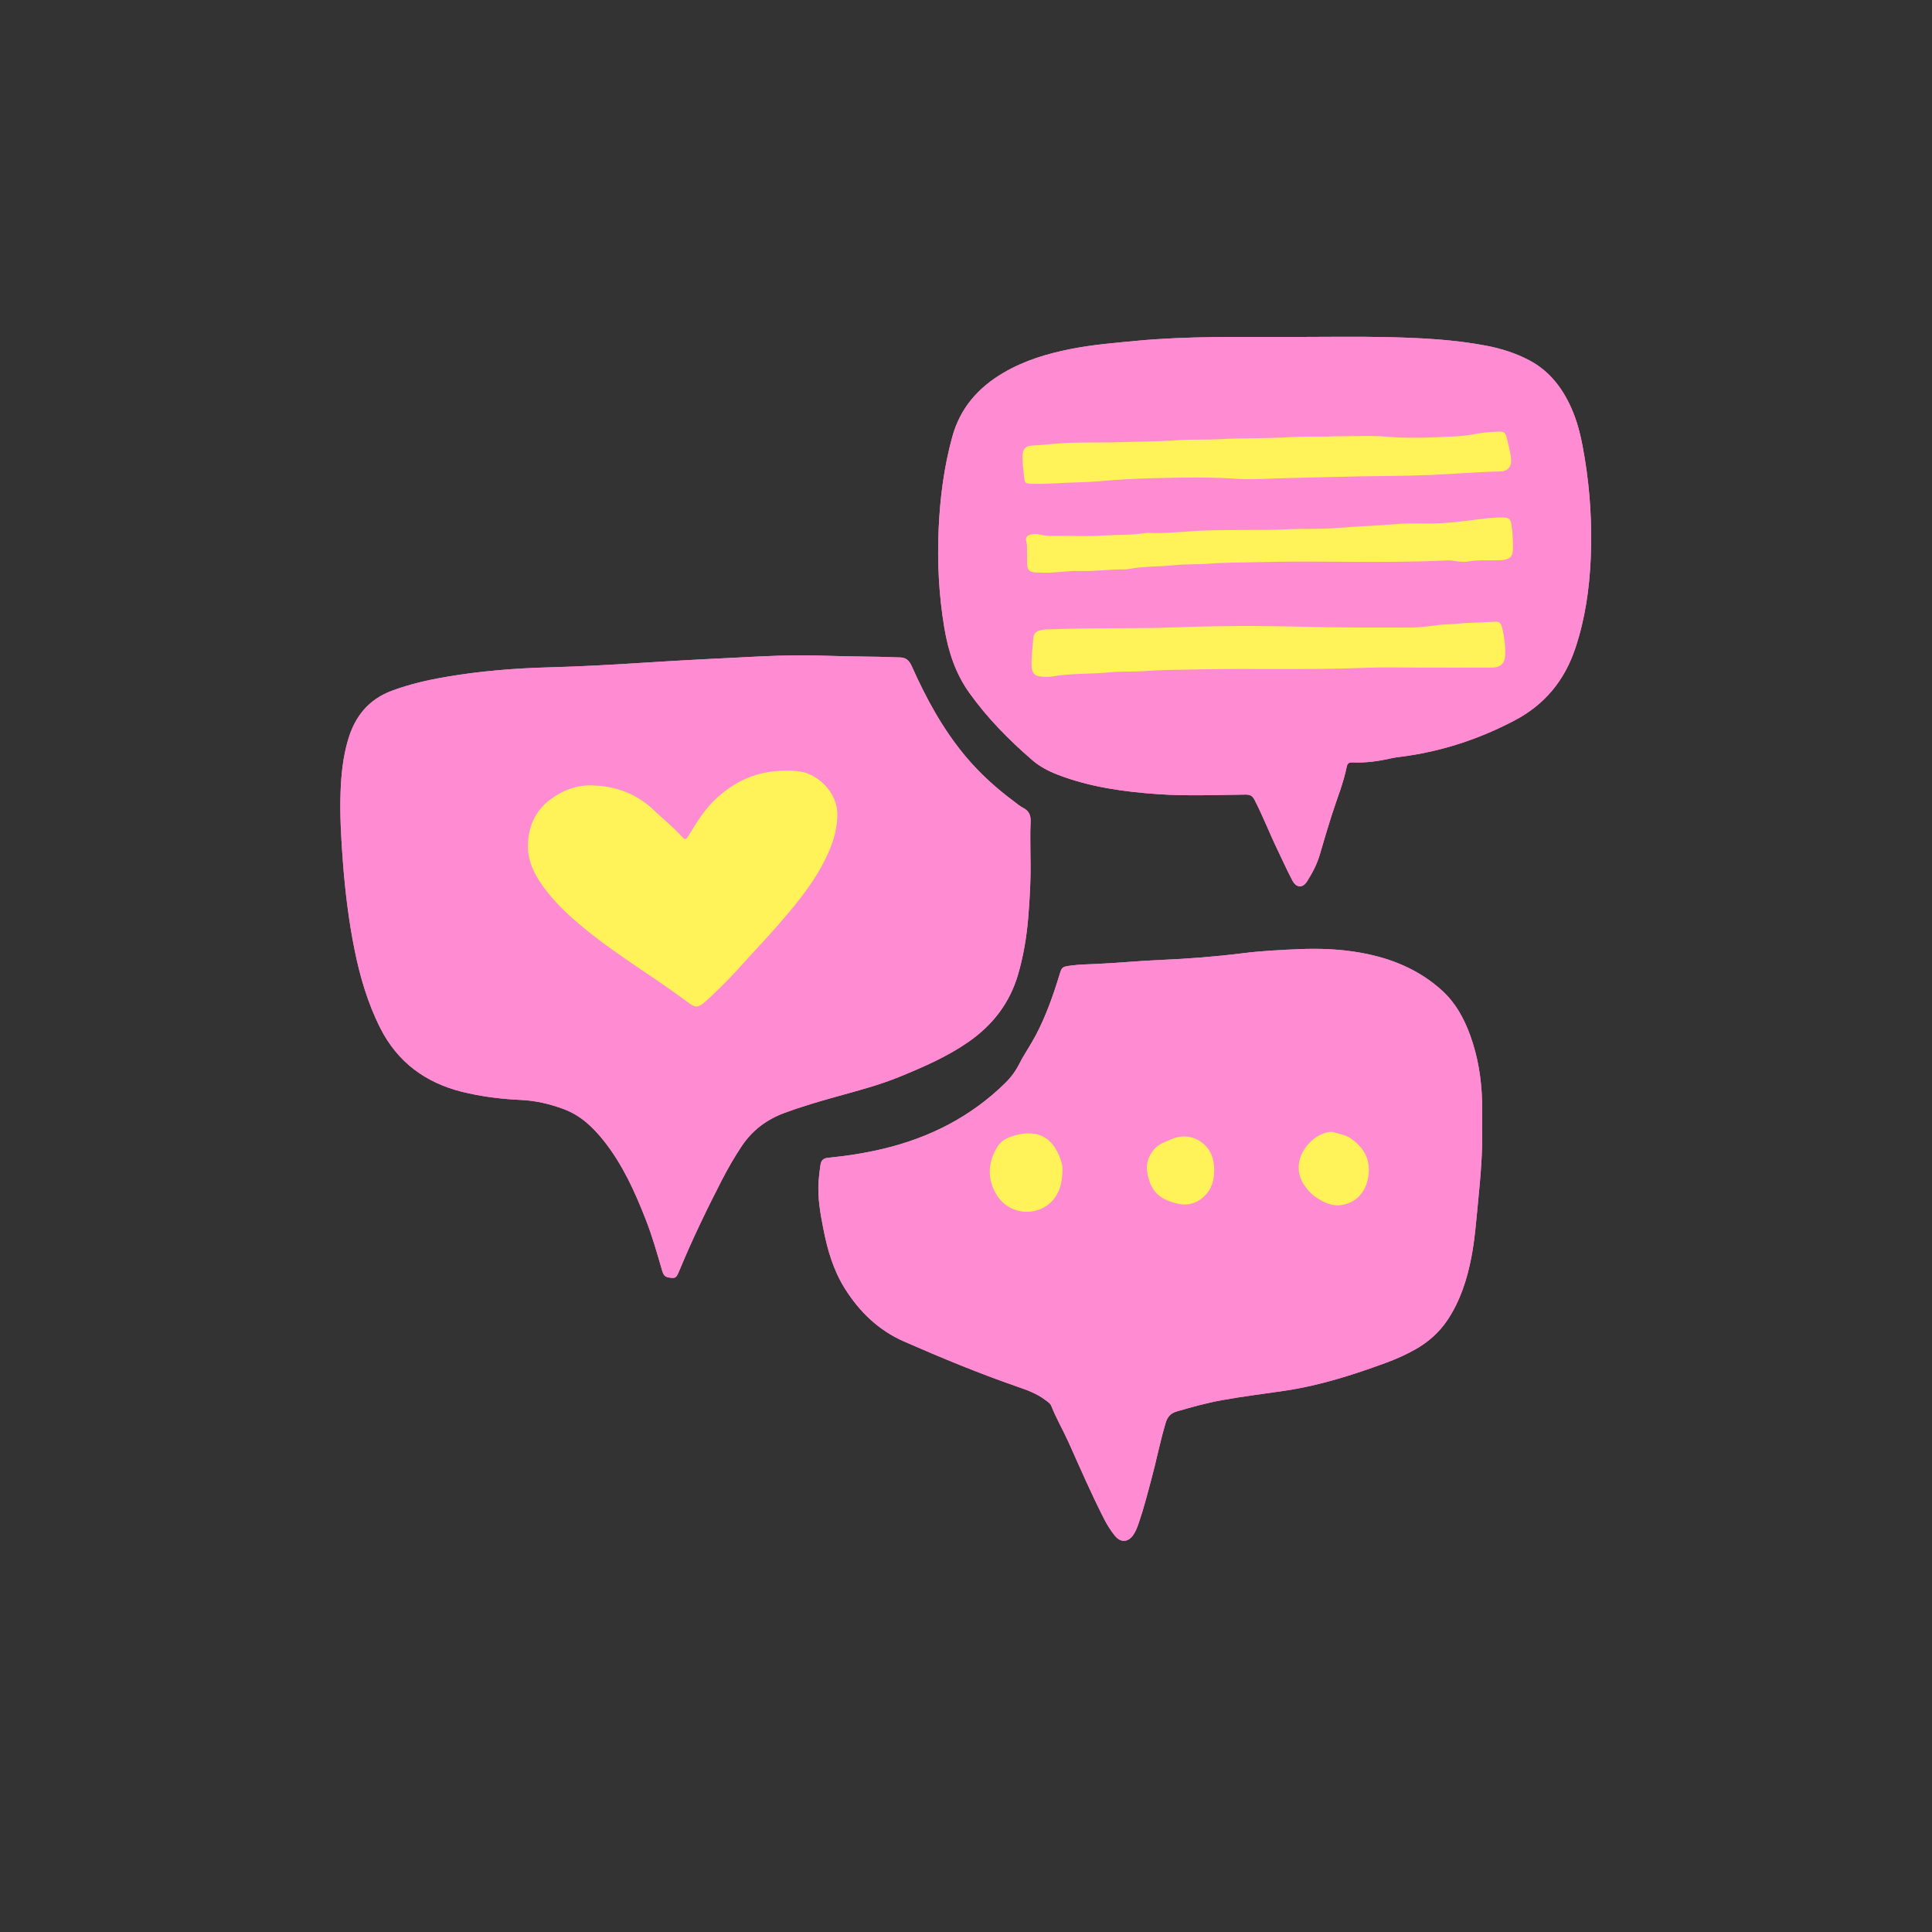 <svg xmlns="http://www.w3.org/2000/svg" xmlns:xlink="http://www.w3.org/1999/xlink" width="500" zoomAndPan="magnify" viewBox="0 0 375 375" height="500" preserveAspectRatio="xMidYMid meet" version="1.0"><rect x="0" y="0" width="375" height="375" fill="#333333" stroke="none"/><defs><clipPath id="3d9c63bac9"><path d="M 66 65.211 L 309 65.211 L 309 299.211 L 66 299.211 Z M 66 65.211 " clip-rule="nonzero"/></clipPath></defs><g clip-path="url(#3d9c63bac9)"><path fill="#ff8bd2" d="M 200.008 166.211 C 200.109 170.227 199.902 174.238 199.566 178.234 C 199.254 181.938 198.641 185.598 197.598 189.176 C 195.984 194.68 192.703 198.934 188.027 202.199 C 183.891 205.086 179.309 207.074 174.672 208.977 C 170.625 210.637 166.41 211.723 162.211 212.895 C 158.875 213.828 155.547 214.805 152.293 216.008 C 148.836 217.281 146.039 219.371 143.977 222.445 C 142.543 224.59 141.262 226.824 140.082 229.113 C 137.133 234.844 134.336 240.645 131.871 246.602 C 131.242 248.113 131.113 248.145 129.855 247.973 C 129.02 247.859 128.738 247.379 128.52 246.629 C 127.562 243.301 126.609 239.965 125.348 236.73 C 123.234 231.312 120.848 226.035 117.207 221.441 C 115.121 218.809 112.695 216.504 109.5 215.305 C 106.816 214.301 104.016 213.629 101.117 213.5 C 97.25 213.324 93.398 212.844 89.66 211.914 C 82.598 210.148 77.145 206.164 73.805 199.527 C 71.352 194.66 69.848 189.492 68.785 184.184 C 67.699 178.742 67.02 173.246 66.59 167.711 C 66.227 163.012 65.938 158.316 66.109 153.609 C 66.23 150.246 66.59 146.902 67.543 143.645 C 68.871 139.078 71.527 135.758 76.09 134.062 C 79.496 132.801 83.012 131.992 86.578 131.383 C 93.227 130.242 99.926 129.707 106.668 129.527 C 112.809 129.363 118.941 129.02 125.07 128.625 C 132.582 128.141 140.098 127.766 147.617 127.406 C 152.078 127.191 156.535 127.137 160.988 127.297 C 165.297 127.457 169.609 127.406 173.914 127.582 C 174.113 127.59 174.312 127.609 174.508 127.602 C 175.789 127.566 176.449 128.133 177 129.371 C 179.777 135.586 183.012 141.547 187.406 146.801 C 190.156 150.086 193.297 152.941 196.73 155.492 C 197.328 155.934 197.891 156.445 198.547 156.781 C 199.707 157.371 200.109 158.207 200.039 159.52 C 199.926 161.742 200.008 163.98 200.008 166.211 Z M 115.16 152.449 C 111.984 152.32 109.195 153.383 106.73 155.25 C 103.801 157.465 102.5 160.637 102.465 164.172 C 102.438 167.145 103.73 169.773 105.512 172.199 C 108.09 175.715 111.305 178.551 114.684 181.219 C 120.465 185.793 126.797 189.594 132.727 193.965 C 135.141 195.742 135.203 196.066 137.879 193.535 C 140.105 191.426 142.266 189.246 144.309 186.945 C 146.438 184.543 148.688 182.242 150.797 179.812 C 154.047 176.082 157.238 172.297 159.598 167.922 C 161.219 164.914 162.465 161.785 162.531 158.234 C 162.613 153.723 158.633 150.254 155.379 149.766 C 153.547 149.492 151.766 149.539 149.93 149.75 C 145.672 150.246 142.121 152.133 139.035 154.98 C 136.832 157.012 135.27 159.551 133.723 162.086 C 133.125 163.07 133.035 163.129 132.242 162.266 C 130.602 160.469 128.691 158.965 126.945 157.285 C 123.668 154.129 119.672 152.629 115.16 152.449 Z M 287.676 218.629 C 287.816 223.59 287.359 228.52 286.875 233.453 C 286.523 237 286.266 240.559 285.59 244.059 C 284.754 248.363 283.426 252.496 280.969 256.199 C 279.367 258.605 277.273 260.461 274.785 261.875 C 272.887 262.957 270.891 263.836 268.84 264.586 C 262.551 266.883 256.188 268.922 249.539 269.918 C 245.383 270.543 241.203 271.035 237.062 271.793 C 234.133 272.328 231.277 273.133 228.422 273.957 C 227.273 274.293 226.621 274.957 226.266 276.141 C 225.172 279.797 224.449 283.547 223.453 287.227 C 222.703 290 222 292.785 221.066 295.504 C 220.777 296.348 220.48 297.195 219.965 297.934 C 218.941 299.398 217.527 299.465 216.398 298.086 C 215.582 297.086 214.902 295.992 214.312 294.84 C 211.832 289.98 209.664 284.977 207.434 280.004 C 206.359 277.605 205.023 275.34 204.059 272.891 C 203.852 272.363 203.348 272.086 202.914 271.754 C 201.273 270.488 199.348 269.805 197.434 269.145 C 189.984 266.566 182.707 263.547 175.492 260.391 C 170.527 258.219 166.801 254.613 163.941 250.031 C 161.75 246.512 160.629 242.641 159.836 238.637 C 159.219 235.52 158.656 232.398 158.895 229.203 C 158.969 228.168 159.105 227.133 159.254 226.105 C 159.371 225.293 159.758 224.82 160.695 224.73 C 164.293 224.383 167.867 223.828 171.383 222.992 C 180.441 220.836 188.469 216.758 195.152 210.184 C 196.262 209.094 197.152 207.863 197.855 206.477 C 198.816 204.574 200.055 202.832 201.047 200.945 C 202.996 197.238 204.383 193.328 205.602 189.34 C 206.109 187.668 206.117 187.66 207.867 187.418 C 209.438 187.199 211.031 187.176 212.609 187.109 C 216.816 186.93 221.008 186.504 225.215 186.328 C 230.605 186.102 235.984 185.68 241.344 185.008 C 244.926 184.562 248.539 184.375 252.156 184.227 C 256.188 184.059 260.18 184.223 264.141 184.93 C 270.055 185.992 275.461 188.203 279.949 192.309 C 282.531 194.672 284.156 197.66 285.348 200.918 C 286.859 205.055 287.547 209.336 287.668 213.723 C 287.715 215.355 287.676 216.992 287.676 218.629 Z M 206.227 227.125 C 206.305 226.129 205.828 224.703 205.141 223.395 C 204.176 221.559 202.664 220.293 200.531 220.035 C 199.039 219.855 197.566 220.152 196.16 220.648 C 195.129 221.016 194.207 221.586 193.602 222.57 C 191.805 225.512 191.57 228.547 193.246 231.582 C 195.918 236.418 202.473 236.266 205.023 232.051 C 205.836 230.703 206.176 229.227 206.227 227.125 Z M 265.684 227.379 C 265.809 224.574 264.426 222.559 262.262 221.012 C 261.25 220.285 259.977 220.117 258.805 219.762 C 258.395 219.637 257.926 219.723 257.48 219.828 C 253.969 220.668 250.164 225.57 253.152 230.027 C 253.77 230.949 254.504 231.773 255.398 232.375 C 256.926 233.402 258.598 234.227 260.52 233.883 C 263.93 233.27 265.562 230.48 265.684 227.379 Z M 235.668 227.008 C 235.699 226.523 235.594 225.652 235.359 224.781 C 234.715 222.395 232.508 220.707 230.051 220.586 C 228.473 220.508 227.168 221.203 225.824 221.785 C 223.465 222.805 222.348 225.367 222.645 227.316 C 223.23 231.16 224.926 232.777 228.543 233.625 C 229.918 233.945 231.371 233.859 232.688 233.016 C 234.746 231.691 235.695 229.828 235.668 227.008 Z M 251 65.406 C 257.145 65.406 263.297 65.293 269.441 65.438 C 275.824 65.59 282.207 65.895 288.504 67.102 C 291.395 67.656 294.176 68.539 296.781 69.906 C 300.938 72.086 303.523 75.645 305.281 79.871 C 306.484 82.77 307.086 85.844 307.594 88.922 C 308.648 95.344 309.039 101.82 308.762 108.316 C 308.512 114.266 307.672 120.141 305.77 125.824 C 303.676 132.082 299.824 136.785 293.922 139.871 C 287.043 143.477 279.809 145.855 272.113 146.863 C 271.426 146.953 270.734 147.031 270.059 147.184 C 267.586 147.746 265.094 148.102 262.551 147.984 C 261.938 147.957 261.551 148.086 261.406 148.801 C 260.762 152.02 259.492 155.047 258.508 158.16 C 257.719 160.664 256.945 163.172 256.23 165.695 C 255.684 167.629 254.773 169.383 253.711 171.059 C 252.852 172.414 251.625 172.371 250.855 170.91 C 249.863 169.027 248.992 167.082 248.066 165.164 C 246.488 161.91 245.188 158.527 243.531 155.305 C 243.113 154.496 242.703 154.219 241.734 154.23 C 236.086 154.293 230.414 154.539 224.789 154.148 C 218.18 153.688 211.586 152.789 205.316 150.375 C 203.5 149.672 201.828 148.805 200.332 147.512 C 195.816 143.605 191.664 139.395 188.176 134.523 C 185.445 130.719 184.07 126.445 183.301 121.906 C 182.227 115.531 181.906 109.098 182.191 102.656 C 182.457 96.617 183.227 90.625 184.84 84.773 C 186.375 79.207 189.855 75.23 194.781 72.348 C 198.863 69.953 203.301 68.633 207.887 67.727 C 212.117 66.895 216.406 66.547 220.699 66.141 C 230.789 65.191 240.895 65.43 251 65.406 Z M 276.059 129.59 C 276.059 129.59 276.059 129.586 276.059 129.582 C 276.703 129.582 277.348 129.582 277.992 129.582 C 281.859 129.582 285.727 129.602 289.594 129.574 C 291.328 129.562 292.109 128.738 292.168 127.012 C 292.223 125.371 292.008 123.758 291.641 122.168 C 291.32 120.789 291.125 120.566 289.727 120.688 C 287.555 120.879 285.371 120.805 283.215 121.039 C 281.832 121.191 280.445 121.141 279.078 121.332 C 277.168 121.602 275.242 121.805 273.328 121.809 C 266.547 121.812 259.766 121.824 252.977 121.648 C 244.715 121.438 236.441 121.453 228.168 121.766 C 220.102 122.074 212.02 121.805 203.953 122.148 C 203.605 122.164 203.258 122.137 202.91 122.168 C 202.57 122.203 202.234 122.297 201.898 122.355 C 201.02 122.508 200.621 123.121 200.566 123.918 C 200.441 125.742 200.129 127.551 200.242 129.391 C 200.312 130.602 200.797 131.215 202.016 131.324 C 202.75 131.391 203.52 131.43 204.238 131.305 C 207.953 130.652 211.727 130.871 215.461 130.5 C 217.719 130.277 220 130.43 222.277 130.25 C 225.379 130.008 228.508 130.02 231.617 129.949 C 242.859 129.688 254.109 130.086 265.352 129.613 C 268.914 129.465 272.492 129.59 276.059 129.59 Z M 259.031 84.684 C 256.797 84.816 253.34 84.641 249.871 84.871 C 245.582 85.152 241.266 84.977 236.965 85.23 C 233.953 85.406 230.938 85.238 227.918 85.477 C 224.672 85.73 221.395 85.688 218.133 85.801 C 213.535 85.965 208.926 85.75 204.332 86.168 C 202.957 86.297 201.586 86.434 200.199 86.5 C 199.008 86.555 198.516 87.23 198.473 88.469 C 198.43 89.711 198.609 90.93 198.738 92.156 C 198.91 93.863 198.883 93.871 200.566 93.91 C 203.488 93.973 206.395 93.691 209.309 93.625 C 211.539 93.574 213.758 93.383 215.965 93.203 C 219.367 92.926 222.777 92.832 226.176 92.762 C 230.672 92.66 235.172 92.617 239.68 92.918 C 243.121 93.148 246.602 92.859 250.059 92.793 C 256.445 92.664 262.828 92.434 269.215 92.391 C 272.082 92.375 274.945 92.309 277.816 92.188 C 282.258 91.996 286.691 91.602 291.137 91.512 C 292.859 91.477 293.484 90.391 293.285 88.863 C 293.121 87.598 292.789 86.348 292.488 85.102 C 292.207 83.938 291.949 83.719 290.734 83.781 C 289.406 83.852 288.059 83.906 286.762 84.168 C 283.84 84.766 280.867 84.77 277.922 84.895 C 274.867 85.027 271.801 84.996 268.727 84.734 C 265.922 84.492 263.082 84.684 259.031 84.684 Z M 199.363 107.648 C 199.363 108.34 199.344 108.938 199.367 109.531 C 199.402 110.551 199.75 110.949 200.758 111.102 C 201.148 111.16 201.551 111.113 201.945 111.141 C 204.523 111.32 207.074 110.738 209.648 110.832 C 212.57 110.941 215.473 110.449 218.395 110.527 C 218.539 110.531 218.691 110.523 218.836 110.492 C 221.898 109.867 225.031 110.027 228.121 109.691 C 230.227 109.461 232.359 109.602 234.484 109.422 C 237.586 109.156 240.711 109.207 243.824 109.121 C 256.148 108.77 268.488 109.391 280.816 108.777 C 282.207 108.707 283.574 109.254 284.949 108.996 C 286.773 108.656 288.602 108.824 290.43 108.75 C 290.875 108.73 291.324 108.766 291.766 108.699 C 293.184 108.484 293.633 107.969 293.652 106.523 C 293.672 104.992 293.633 103.465 293.395 101.941 C 293.223 100.828 292.949 100.473 291.809 100.445 C 289.977 100.398 288.156 100.648 286.352 100.875 C 283.855 101.188 281.359 101.512 278.848 101.598 C 276.324 101.68 273.777 101.477 271.27 101.699 C 267.383 102.043 263.488 102.148 259.602 102.469 C 256.449 102.727 253.277 102.566 250.109 102.727 C 244.23 103.023 238.336 102.707 232.445 103.039 C 229.242 103.219 226.035 103.582 222.812 103.422 C 222.715 103.418 222.613 103.422 222.516 103.438 C 219.727 103.898 216.898 103.77 214.094 103.945 C 211.379 104.109 208.645 104.012 205.918 104.008 C 204.535 104.004 203.152 104.105 201.781 103.75 C 201.27 103.617 200.688 103.668 200.156 103.742 C 199.391 103.848 198.98 104.379 199.195 105.09 C 199.461 105.98 199.277 106.863 199.363 107.648 Z M 115.16 152.449 C 119.672 152.629 123.668 154.129 126.945 157.285 C 128.691 158.965 130.602 160.469 132.242 162.266 C 133.035 163.129 133.125 163.07 133.723 162.086 C 135.27 159.551 136.832 157.012 139.035 154.98 C 142.121 152.133 145.672 150.246 149.93 149.75 C 151.766 149.539 153.547 149.492 155.379 149.766 C 158.633 150.254 162.613 153.723 162.531 158.234 C 162.465 161.785 161.219 164.914 159.598 167.922 C 157.238 172.297 154.047 176.082 150.797 179.812 C 148.688 182.242 146.438 184.543 144.309 186.945 C 142.266 189.246 140.105 191.426 137.879 193.535 C 135.203 196.066 135.141 195.742 132.727 193.965 C 126.797 189.594 120.465 185.793 114.684 181.219 C 111.305 178.551 108.09 175.715 105.512 172.199 C 103.73 169.773 102.438 167.145 102.465 164.172 C 102.5 160.637 103.801 157.465 106.73 155.25 C 109.195 153.383 111.984 152.32 115.16 152.449 Z M 205.141 223.395 C 204.176 221.559 202.664 220.293 200.531 220.035 C 199.039 219.855 197.566 220.152 196.16 220.648 C 195.129 221.016 194.207 221.586 193.602 222.57 C 191.805 225.512 191.57 228.547 193.246 231.582 C 195.918 236.418 202.473 236.266 205.023 232.051 C 205.836 230.703 206.176 229.227 206.227 227.125 C 206.305 226.129 205.828 224.703 205.141 223.395 Z M 262.262 221.012 C 261.25 220.285 259.977 220.117 258.805 219.762 C 258.395 219.637 257.926 219.723 257.48 219.828 C 253.969 220.668 250.164 225.57 253.152 230.027 C 253.77 230.949 254.504 231.773 255.398 232.375 C 256.926 233.402 258.598 234.227 260.52 233.883 C 263.93 233.27 265.562 230.48 265.684 227.379 C 265.809 224.574 264.426 222.559 262.262 221.012 Z M 235.359 224.781 C 234.715 222.395 232.508 220.707 230.051 220.586 C 228.473 220.508 227.168 221.203 225.824 221.785 C 223.465 222.805 222.348 225.367 222.645 227.316 C 223.23 231.16 224.926 232.777 228.543 233.625 C 229.918 233.945 231.371 233.859 232.688 233.016 C 234.746 231.691 235.695 229.828 235.668 227.008 C 235.699 226.523 235.594 225.652 235.359 224.781 Z M 276.059 129.582 C 276.703 129.582 277.348 129.582 277.992 129.582 C 281.859 129.582 285.727 129.602 289.594 129.574 C 291.328 129.562 292.109 128.738 292.168 127.012 C 292.223 125.371 292.008 123.758 291.641 122.168 C 291.32 120.789 291.125 120.566 289.727 120.688 C 287.555 120.879 285.371 120.805 283.215 121.039 C 281.832 121.191 280.445 121.141 279.078 121.332 C 277.168 121.602 275.242 121.805 273.328 121.809 C 266.547 121.812 259.766 121.824 252.977 121.648 C 244.715 121.438 236.441 121.453 228.168 121.766 C 220.102 122.074 212.02 121.805 203.953 122.148 C 203.605 122.164 203.258 122.137 202.91 122.168 C 202.57 122.203 202.234 122.297 201.898 122.355 C 201.02 122.508 200.621 123.121 200.566 123.918 C 200.441 125.742 200.129 127.551 200.242 129.391 C 200.312 130.602 200.797 131.215 202.016 131.324 C 202.75 131.391 203.52 131.43 204.238 131.305 C 207.953 130.652 211.727 130.871 215.461 130.5 C 217.719 130.277 220 130.43 222.277 130.25 C 225.379 130.008 228.508 130.02 231.617 129.949 C 242.859 129.688 254.109 130.086 265.352 129.613 C 268.914 129.465 272.492 129.59 276.059 129.59 C 276.059 129.59 276.059 129.586 276.059 129.582 Z M 249.871 84.871 C 245.582 85.152 241.266 84.977 236.965 85.23 C 233.953 85.406 230.938 85.238 227.918 85.477 C 224.672 85.73 221.395 85.688 218.133 85.801 C 213.535 85.965 208.926 85.75 204.332 86.168 C 202.957 86.297 201.586 86.434 200.199 86.5 C 199.008 86.555 198.516 87.23 198.473 88.469 C 198.43 89.711 198.609 90.93 198.738 92.156 C 198.91 93.863 198.883 93.871 200.566 93.91 C 203.488 93.973 206.395 93.691 209.309 93.625 C 211.539 93.574 213.758 93.383 215.965 93.203 C 219.367 92.926 222.777 92.832 226.176 92.762 C 230.672 92.66 235.172 92.617 239.68 92.918 C 243.121 93.148 246.602 92.859 250.059 92.793 C 256.445 92.664 262.828 92.434 269.215 92.391 C 272.082 92.375 274.945 92.309 277.816 92.188 C 282.258 91.996 286.691 91.602 291.137 91.512 C 292.859 91.477 293.484 90.391 293.285 88.863 C 293.121 87.598 292.789 86.348 292.488 85.102 C 292.207 83.938 291.949 83.719 290.734 83.781 C 289.406 83.852 288.059 83.906 286.762 84.168 C 283.84 84.766 280.867 84.77 277.922 84.895 C 274.867 85.027 271.801 84.996 268.727 84.734 C 265.922 84.492 263.082 84.684 259.031 84.684 C 256.797 84.816 253.34 84.641 249.871 84.871 Z M 199.367 109.531 C 199.402 110.551 199.75 110.949 200.758 111.102 C 201.148 111.16 201.551 111.113 201.945 111.141 C 204.523 111.32 207.074 110.738 209.648 110.832 C 212.57 110.941 215.473 110.449 218.395 110.527 C 218.539 110.531 218.691 110.523 218.836 110.492 C 221.898 109.867 225.031 110.027 228.121 109.691 C 230.227 109.461 232.359 109.602 234.484 109.422 C 237.586 109.156 240.711 109.207 243.824 109.121 C 256.148 108.77 268.488 109.391 280.816 108.777 C 282.207 108.707 283.574 109.254 284.949 108.996 C 286.773 108.656 288.602 108.824 290.43 108.75 C 290.875 108.73 291.324 108.766 291.766 108.699 C 293.184 108.484 293.633 107.969 293.652 106.523 C 293.672 104.992 293.633 103.465 293.395 101.941 C 293.223 100.828 292.949 100.473 291.809 100.445 C 289.977 100.398 288.156 100.648 286.352 100.875 C 283.855 101.188 281.359 101.512 278.848 101.598 C 276.324 101.68 273.777 101.477 271.27 101.699 C 267.383 102.043 263.488 102.148 259.602 102.469 C 256.449 102.727 253.277 102.566 250.109 102.727 C 244.23 103.023 238.336 102.707 232.445 103.039 C 229.242 103.219 226.035 103.582 222.812 103.422 C 222.715 103.418 222.613 103.422 222.516 103.438 C 219.727 103.898 216.898 103.77 214.094 103.945 C 211.379 104.109 208.645 104.012 205.918 104.008 C 204.535 104.004 203.152 104.105 201.781 103.75 C 201.27 103.617 200.688 103.668 200.156 103.742 C 199.391 103.848 198.98 104.379 199.195 105.09 C 199.461 105.98 199.277 106.863 199.363 107.648 C 199.363 108.34 199.344 108.938 199.367 109.531 Z M 199.367 109.531 " fill-opacity="1" fill-rule="nonzero"/><path fill="#ff8bd2" d="M 200.008 166.211 C 200.109 170.227 199.902 174.238 199.566 178.234 C 199.254 181.938 198.641 185.598 197.598 189.176 C 195.984 194.68 192.703 198.934 188.027 202.199 C 183.891 205.086 179.309 207.074 174.672 208.977 C 170.625 210.637 166.41 211.723 162.211 212.895 C 158.875 213.828 155.547 214.805 152.293 216.008 C 148.836 217.281 146.039 219.371 143.977 222.445 C 142.543 224.59 141.262 226.824 140.082 229.113 C 137.133 234.844 134.336 240.645 131.871 246.602 C 131.242 248.113 131.113 248.145 129.855 247.973 C 129.02 247.859 128.738 247.379 128.52 246.629 C 127.562 243.301 126.609 239.965 125.348 236.73 C 123.234 231.312 120.848 226.035 117.207 221.441 C 115.121 218.809 112.695 216.504 109.5 215.305 C 106.816 214.301 104.016 213.629 101.117 213.5 C 97.25 213.324 93.398 212.844 89.66 211.914 C 82.598 210.148 77.145 206.164 73.805 199.527 C 71.352 194.66 69.848 189.492 68.785 184.184 C 67.699 178.742 67.02 173.246 66.59 167.711 C 66.227 163.012 65.938 158.316 66.109 153.609 C 66.23 150.246 66.59 146.902 67.543 143.645 C 68.871 139.078 71.527 135.758 76.09 134.062 C 79.496 132.801 83.012 131.992 86.578 131.383 C 93.227 130.242 99.926 129.707 106.668 129.527 C 112.809 129.363 118.941 129.02 125.07 128.625 C 132.582 128.141 140.098 127.766 147.617 127.406 C 152.078 127.191 156.535 127.137 160.988 127.297 C 165.297 127.457 169.609 127.406 173.914 127.582 C 174.113 127.59 174.312 127.609 174.508 127.602 C 175.789 127.566 176.449 128.133 177 129.371 C 179.777 135.586 183.012 141.547 187.406 146.801 C 190.156 150.086 193.297 152.941 196.73 155.492 C 197.328 155.934 197.891 156.445 198.547 156.781 C 199.707 157.371 200.109 158.207 200.039 159.52 C 199.926 161.742 200.008 163.98 200.008 166.211 Z M 115.16 152.449 C 111.984 152.32 109.195 153.383 106.73 155.25 C 103.801 157.465 102.5 160.637 102.465 164.172 C 102.438 167.145 103.73 169.773 105.512 172.199 C 108.09 175.715 111.305 178.551 114.684 181.219 C 120.465 185.793 126.797 189.594 132.727 193.965 C 135.141 195.742 135.203 196.066 137.879 193.535 C 140.105 191.426 142.266 189.246 144.309 186.945 C 146.438 184.543 148.688 182.242 150.797 179.812 C 154.047 176.082 157.238 172.297 159.598 167.922 C 161.219 164.914 162.465 161.785 162.531 158.234 C 162.613 153.723 158.633 150.254 155.379 149.766 C 153.547 149.492 151.766 149.539 149.93 149.75 C 145.672 150.246 142.121 152.133 139.035 154.98 C 136.832 157.012 135.27 159.551 133.723 162.086 C 133.125 163.07 133.035 163.129 132.242 162.266 C 130.602 160.469 128.691 158.965 126.945 157.285 C 123.668 154.129 119.672 152.629 115.16 152.449 Z M 287.676 218.629 C 287.816 223.59 287.359 228.52 286.875 233.453 C 286.523 237 286.266 240.559 285.59 244.059 C 284.754 248.363 283.426 252.496 280.969 256.199 C 279.367 258.605 277.273 260.461 274.785 261.875 C 272.887 262.957 270.891 263.836 268.84 264.586 C 262.551 266.883 256.188 268.922 249.539 269.918 C 245.383 270.543 241.203 271.035 237.062 271.793 C 234.133 272.328 231.277 273.133 228.422 273.957 C 227.273 274.293 226.621 274.957 226.266 276.141 C 225.172 279.797 224.449 283.547 223.453 287.227 C 222.703 290 222 292.785 221.066 295.504 C 220.777 296.348 220.48 297.195 219.965 297.934 C 218.941 299.398 217.527 299.465 216.398 298.086 C 215.582 297.086 214.902 295.992 214.312 294.84 C 211.832 289.98 209.664 284.977 207.434 280.004 C 206.359 277.605 205.023 275.34 204.059 272.891 C 203.852 272.363 203.348 272.086 202.914 271.754 C 201.273 270.488 199.348 269.805 197.434 269.145 C 189.984 266.566 182.707 263.547 175.492 260.391 C 170.527 258.219 166.801 254.613 163.941 250.031 C 161.75 246.512 160.629 242.641 159.836 238.637 C 159.219 235.52 158.656 232.398 158.895 229.203 C 158.969 228.168 159.105 227.133 159.254 226.105 C 159.371 225.293 159.758 224.82 160.695 224.73 C 164.293 224.383 167.867 223.828 171.383 222.992 C 180.441 220.836 188.469 216.758 195.152 210.184 C 196.262 209.094 197.152 207.863 197.855 206.477 C 198.816 204.574 200.055 202.832 201.047 200.945 C 202.996 197.238 204.383 193.328 205.602 189.34 C 206.109 187.668 206.117 187.66 207.867 187.418 C 209.438 187.199 211.031 187.176 212.609 187.109 C 216.816 186.93 221.008 186.504 225.215 186.328 C 230.605 186.102 235.984 185.68 241.344 185.008 C 244.926 184.562 248.539 184.375 252.156 184.227 C 256.188 184.059 260.18 184.223 264.141 184.93 C 270.055 185.992 275.461 188.203 279.949 192.309 C 282.531 194.672 284.156 197.66 285.348 200.918 C 286.859 205.055 287.547 209.336 287.668 213.723 C 287.715 215.355 287.676 216.992 287.676 218.629 Z M 206.227 227.125 C 206.305 226.129 205.828 224.703 205.141 223.395 C 204.176 221.559 202.664 220.293 200.531 220.035 C 199.039 219.855 197.566 220.152 196.16 220.648 C 195.129 221.016 194.207 221.586 193.602 222.57 C 191.805 225.512 191.57 228.547 193.246 231.582 C 195.918 236.418 202.473 236.266 205.023 232.051 C 205.836 230.703 206.176 229.227 206.227 227.125 Z M 265.684 227.379 C 265.809 224.574 264.426 222.559 262.262 221.012 C 261.25 220.285 259.977 220.117 258.805 219.762 C 258.395 219.637 257.926 219.723 257.48 219.828 C 253.969 220.668 250.164 225.57 253.152 230.027 C 253.77 230.949 254.504 231.773 255.398 232.375 C 256.926 233.402 258.598 234.227 260.52 233.883 C 263.93 233.27 265.562 230.48 265.684 227.379 Z M 235.668 227.008 C 235.699 226.523 235.594 225.652 235.359 224.781 C 234.715 222.395 232.508 220.707 230.051 220.586 C 228.473 220.508 227.168 221.203 225.824 221.785 C 223.465 222.805 222.348 225.367 222.645 227.316 C 223.23 231.16 224.926 232.777 228.543 233.625 C 229.918 233.945 231.371 233.859 232.688 233.016 C 234.746 231.691 235.695 229.828 235.668 227.008 Z M 251 65.406 C 257.145 65.406 263.297 65.293 269.441 65.438 C 275.824 65.59 282.207 65.895 288.504 67.102 C 291.395 67.656 294.176 68.539 296.781 69.906 C 300.938 72.086 303.523 75.645 305.281 79.871 C 306.484 82.77 307.086 85.844 307.594 88.922 C 308.648 95.344 309.039 101.82 308.762 108.316 C 308.512 114.266 307.672 120.141 305.77 125.824 C 303.676 132.082 299.824 136.785 293.922 139.871 C 287.043 143.477 279.809 145.855 272.113 146.863 C 271.426 146.953 270.734 147.031 270.059 147.184 C 267.586 147.746 265.094 148.102 262.551 147.984 C 261.938 147.957 261.551 148.086 261.406 148.801 C 260.762 152.02 259.492 155.047 258.508 158.16 C 257.719 160.664 256.945 163.172 256.23 165.695 C 255.684 167.629 254.773 169.383 253.711 171.059 C 252.852 172.414 251.625 172.371 250.855 170.91 C 249.863 169.027 248.992 167.082 248.066 165.164 C 246.488 161.91 245.188 158.527 243.531 155.305 C 243.113 154.496 242.703 154.219 241.734 154.23 C 236.086 154.293 230.414 154.539 224.789 154.148 C 218.18 153.688 211.586 152.789 205.316 150.375 C 203.5 149.672 201.828 148.805 200.332 147.512 C 195.816 143.605 191.664 139.395 188.176 134.523 C 185.445 130.719 184.07 126.445 183.301 121.906 C 182.227 115.531 181.906 109.098 182.191 102.656 C 182.457 96.617 183.227 90.625 184.84 84.773 C 186.375 79.207 189.855 75.23 194.781 72.348 C 198.863 69.953 203.301 68.633 207.887 67.727 C 212.117 66.895 216.406 66.547 220.699 66.141 C 230.789 65.191 240.895 65.43 251 65.406 Z M 276.059 129.59 C 276.059 129.59 276.059 129.586 276.059 129.582 C 276.703 129.582 277.348 129.582 277.992 129.582 C 281.859 129.582 285.727 129.602 289.594 129.574 C 291.328 129.562 292.109 128.738 292.168 127.012 C 292.223 125.371 292.008 123.758 291.641 122.168 C 291.32 120.789 291.125 120.566 289.727 120.688 C 287.555 120.879 285.371 120.805 283.215 121.039 C 281.832 121.191 280.445 121.141 279.078 121.332 C 277.168 121.602 275.242 121.805 273.328 121.809 C 266.547 121.812 259.766 121.824 252.977 121.648 C 244.715 121.438 236.441 121.453 228.168 121.766 C 220.102 122.074 212.02 121.805 203.953 122.148 C 203.605 122.164 203.258 122.137 202.91 122.168 C 202.57 122.203 202.234 122.297 201.898 122.355 C 201.02 122.508 200.621 123.121 200.566 123.918 C 200.441 125.742 200.129 127.551 200.242 129.391 C 200.312 130.602 200.797 131.215 202.016 131.324 C 202.75 131.391 203.52 131.43 204.238 131.305 C 207.953 130.652 211.727 130.871 215.461 130.5 C 217.719 130.277 220 130.43 222.277 130.25 C 225.379 130.008 228.508 130.02 231.617 129.949 C 242.859 129.688 254.109 130.086 265.352 129.613 C 268.914 129.465 272.492 129.59 276.059 129.59 Z M 259.031 84.684 C 256.797 84.816 253.34 84.641 249.871 84.871 C 245.582 85.152 241.266 84.977 236.965 85.23 C 233.953 85.406 230.938 85.238 227.918 85.477 C 224.672 85.73 221.395 85.688 218.133 85.801 C 213.535 85.965 208.926 85.75 204.332 86.168 C 202.957 86.297 201.586 86.434 200.199 86.5 C 199.008 86.555 198.516 87.23 198.473 88.469 C 198.43 89.711 198.609 90.93 198.738 92.156 C 198.91 93.863 198.883 93.871 200.566 93.91 C 203.488 93.973 206.395 93.691 209.309 93.625 C 211.539 93.574 213.758 93.383 215.965 93.203 C 219.367 92.926 222.777 92.832 226.176 92.762 C 230.672 92.66 235.172 92.617 239.68 92.918 C 243.121 93.148 246.602 92.859 250.059 92.793 C 256.445 92.664 262.828 92.434 269.215 92.391 C 272.082 92.375 274.945 92.309 277.816 92.188 C 282.258 91.996 286.691 91.602 291.137 91.512 C 292.859 91.477 293.484 90.391 293.285 88.863 C 293.121 87.598 292.789 86.348 292.488 85.102 C 292.207 83.938 291.949 83.719 290.734 83.781 C 289.406 83.852 288.059 83.906 286.762 84.168 C 283.84 84.766 280.867 84.77 277.922 84.895 C 274.867 85.027 271.801 84.996 268.727 84.734 C 265.922 84.492 263.082 84.684 259.031 84.684 Z M 199.363 107.648 C 199.363 108.34 199.344 108.938 199.367 109.531 C 199.402 110.551 199.75 110.949 200.758 111.102 C 201.148 111.16 201.551 111.113 201.945 111.141 C 204.523 111.32 207.074 110.738 209.648 110.832 C 212.57 110.941 215.473 110.449 218.395 110.527 C 218.539 110.531 218.691 110.523 218.836 110.492 C 221.898 109.867 225.031 110.027 228.121 109.691 C 230.227 109.461 232.359 109.602 234.484 109.422 C 237.586 109.156 240.711 109.207 243.824 109.121 C 256.148 108.77 268.488 109.391 280.816 108.777 C 282.207 108.707 283.574 109.254 284.949 108.996 C 286.773 108.656 288.602 108.824 290.43 108.75 C 290.875 108.73 291.324 108.766 291.766 108.699 C 293.184 108.484 293.633 107.969 293.652 106.523 C 293.672 104.992 293.633 103.465 293.395 101.941 C 293.223 100.828 292.949 100.473 291.809 100.445 C 289.977 100.398 288.156 100.648 286.352 100.875 C 283.855 101.188 281.359 101.512 278.848 101.598 C 276.324 101.68 273.777 101.477 271.27 101.699 C 267.383 102.043 263.488 102.148 259.602 102.469 C 256.449 102.727 253.277 102.566 250.109 102.727 C 244.23 103.023 238.336 102.707 232.445 103.039 C 229.242 103.219 226.035 103.582 222.812 103.422 C 222.715 103.418 222.613 103.422 222.516 103.438 C 219.727 103.898 216.898 103.77 214.094 103.945 C 211.379 104.109 208.645 104.012 205.918 104.008 C 204.535 104.004 203.152 104.105 201.781 103.75 C 201.27 103.617 200.688 103.668 200.156 103.742 C 199.391 103.848 198.98 104.379 199.195 105.09 C 199.461 105.98 199.277 106.863 199.363 107.648 Z M 199.363 107.648 " fill-opacity="1" fill-rule="nonzero"/></g><path fill="#fff359" d="M 115.16 152.449 C 119.672 152.629 123.668 154.129 126.945 157.285 C 128.691 158.965 130.602 160.469 132.242 162.266 C 133.035 163.129 133.125 163.07 133.723 162.086 C 135.27 159.551 136.832 157.012 139.035 154.98 C 142.121 152.133 145.672 150.246 149.93 149.75 C 151.766 149.539 153.547 149.492 155.379 149.766 C 158.633 150.254 162.613 153.723 162.531 158.234 C 162.465 161.785 161.219 164.914 159.598 167.922 C 157.238 172.297 154.047 176.082 150.797 179.812 C 148.688 182.242 146.438 184.543 144.309 186.945 C 142.266 189.246 140.105 191.426 137.879 193.535 C 135.203 196.066 135.141 195.742 132.727 193.965 C 126.797 189.594 120.465 185.793 114.684 181.219 C 111.305 178.551 108.09 175.715 105.512 172.199 C 103.73 169.773 102.438 167.145 102.465 164.172 C 102.5 160.637 103.801 157.465 106.73 155.25 C 109.195 153.383 111.984 152.32 115.16 152.449 Z M 205.141 223.395 C 204.176 221.559 202.664 220.293 200.531 220.035 C 199.039 219.855 197.566 220.152 196.16 220.648 C 195.129 221.016 194.207 221.586 193.602 222.57 C 191.805 225.512 191.57 228.547 193.246 231.582 C 195.918 236.418 202.473 236.266 205.023 232.051 C 205.836 230.703 206.176 229.227 206.227 227.125 C 206.305 226.129 205.828 224.703 205.141 223.395 Z M 262.262 221.012 C 261.25 220.285 259.977 220.117 258.805 219.762 C 258.395 219.637 257.926 219.723 257.48 219.828 C 253.969 220.668 250.164 225.57 253.152 230.027 C 253.77 230.949 254.504 231.773 255.398 232.375 C 256.926 233.402 258.598 234.227 260.52 233.883 C 263.93 233.27 265.562 230.48 265.684 227.379 C 265.809 224.574 264.426 222.559 262.262 221.012 Z M 235.359 224.781 C 234.715 222.395 232.508 220.707 230.051 220.586 C 228.473 220.508 227.168 221.203 225.824 221.785 C 223.465 222.805 222.348 225.367 222.645 227.316 C 223.23 231.16 224.926 232.777 228.543 233.625 C 229.918 233.945 231.371 233.859 232.688 233.016 C 234.746 231.691 235.695 229.828 235.668 227.008 C 235.699 226.523 235.594 225.652 235.359 224.781 Z M 276.059 129.582 C 276.703 129.582 277.348 129.582 277.992 129.582 C 281.859 129.582 285.727 129.602 289.594 129.574 C 291.328 129.562 292.109 128.738 292.168 127.012 C 292.223 125.371 292.008 123.758 291.641 122.168 C 291.32 120.789 291.125 120.566 289.727 120.688 C 287.555 120.879 285.371 120.805 283.215 121.039 C 281.832 121.191 280.445 121.141 279.078 121.332 C 277.168 121.602 275.242 121.805 273.328 121.809 C 266.547 121.812 259.766 121.824 252.977 121.648 C 244.715 121.438 236.441 121.453 228.168 121.766 C 220.102 122.074 212.02 121.805 203.953 122.148 C 203.605 122.164 203.258 122.137 202.91 122.168 C 202.57 122.203 202.234 122.297 201.898 122.355 C 201.02 122.508 200.621 123.121 200.566 123.918 C 200.441 125.742 200.129 127.551 200.242 129.391 C 200.312 130.602 200.797 131.215 202.016 131.324 C 202.75 131.391 203.52 131.43 204.238 131.305 C 207.953 130.652 211.727 130.871 215.461 130.5 C 217.719 130.277 220 130.43 222.277 130.25 C 225.379 130.008 228.508 130.02 231.617 129.949 C 242.859 129.688 254.109 130.086 265.352 129.613 C 268.914 129.465 272.492 129.59 276.059 129.59 C 276.059 129.59 276.059 129.586 276.059 129.582 Z M 249.871 84.871 C 245.582 85.152 241.266 84.977 236.965 85.23 C 233.953 85.406 230.938 85.238 227.918 85.477 C 224.672 85.73 221.395 85.688 218.133 85.801 C 213.535 85.965 208.926 85.75 204.332 86.168 C 202.957 86.297 201.586 86.434 200.199 86.5 C 199.008 86.555 198.516 87.23 198.473 88.469 C 198.43 89.711 198.609 90.93 198.738 92.156 C 198.91 93.863 198.883 93.871 200.566 93.91 C 203.488 93.973 206.395 93.691 209.309 93.625 C 211.539 93.574 213.758 93.383 215.965 93.203 C 219.367 92.926 222.777 92.832 226.176 92.762 C 230.672 92.66 235.172 92.617 239.68 92.918 C 243.121 93.148 246.602 92.859 250.059 92.793 C 256.445 92.664 262.828 92.434 269.215 92.391 C 272.082 92.375 274.945 92.309 277.816 92.188 C 282.258 91.996 286.691 91.602 291.137 91.512 C 292.859 91.477 293.484 90.391 293.285 88.863 C 293.121 87.598 292.789 86.348 292.488 85.102 C 292.207 83.938 291.949 83.719 290.734 83.781 C 289.406 83.852 288.059 83.906 286.762 84.168 C 283.84 84.766 280.867 84.77 277.922 84.895 C 274.867 85.027 271.801 84.996 268.727 84.734 C 265.922 84.492 263.082 84.684 259.031 84.684 C 256.797 84.816 253.34 84.641 249.871 84.871 Z M 199.367 109.531 C 199.402 110.551 199.75 110.949 200.758 111.102 C 201.148 111.16 201.551 111.113 201.945 111.141 C 204.523 111.32 207.074 110.738 209.648 110.832 C 212.57 110.941 215.473 110.449 218.395 110.527 C 218.539 110.531 218.691 110.523 218.836 110.492 C 221.898 109.867 225.031 110.027 228.121 109.691 C 230.227 109.461 232.359 109.602 234.484 109.422 C 237.586 109.156 240.711 109.207 243.824 109.121 C 256.148 108.77 268.488 109.391 280.816 108.777 C 282.207 108.707 283.574 109.254 284.949 108.996 C 286.773 108.656 288.602 108.824 290.43 108.75 C 290.875 108.73 291.324 108.766 291.766 108.699 C 293.184 108.484 293.633 107.969 293.652 106.523 C 293.672 104.992 293.633 103.465 293.395 101.941 C 293.223 100.828 292.949 100.473 291.809 100.445 C 289.977 100.398 288.156 100.648 286.352 100.875 C 283.855 101.188 281.359 101.512 278.848 101.598 C 276.324 101.68 273.777 101.477 271.27 101.699 C 267.383 102.043 263.488 102.148 259.602 102.469 C 256.449 102.727 253.277 102.566 250.109 102.727 C 244.23 103.023 238.336 102.707 232.445 103.039 C 229.242 103.219 226.035 103.582 222.812 103.422 C 222.715 103.418 222.613 103.422 222.516 103.438 C 219.727 103.898 216.898 103.77 214.094 103.945 C 211.379 104.109 208.645 104.012 205.918 104.008 C 204.535 104.004 203.152 104.105 201.781 103.75 C 201.27 103.617 200.688 103.668 200.156 103.742 C 199.391 103.848 198.98 104.379 199.195 105.09 C 199.461 105.98 199.277 106.863 199.363 107.648 C 199.363 108.34 199.344 108.938 199.367 109.531 Z M 199.367 109.531 " fill-opacity="1" fill-rule="nonzero"/></svg>